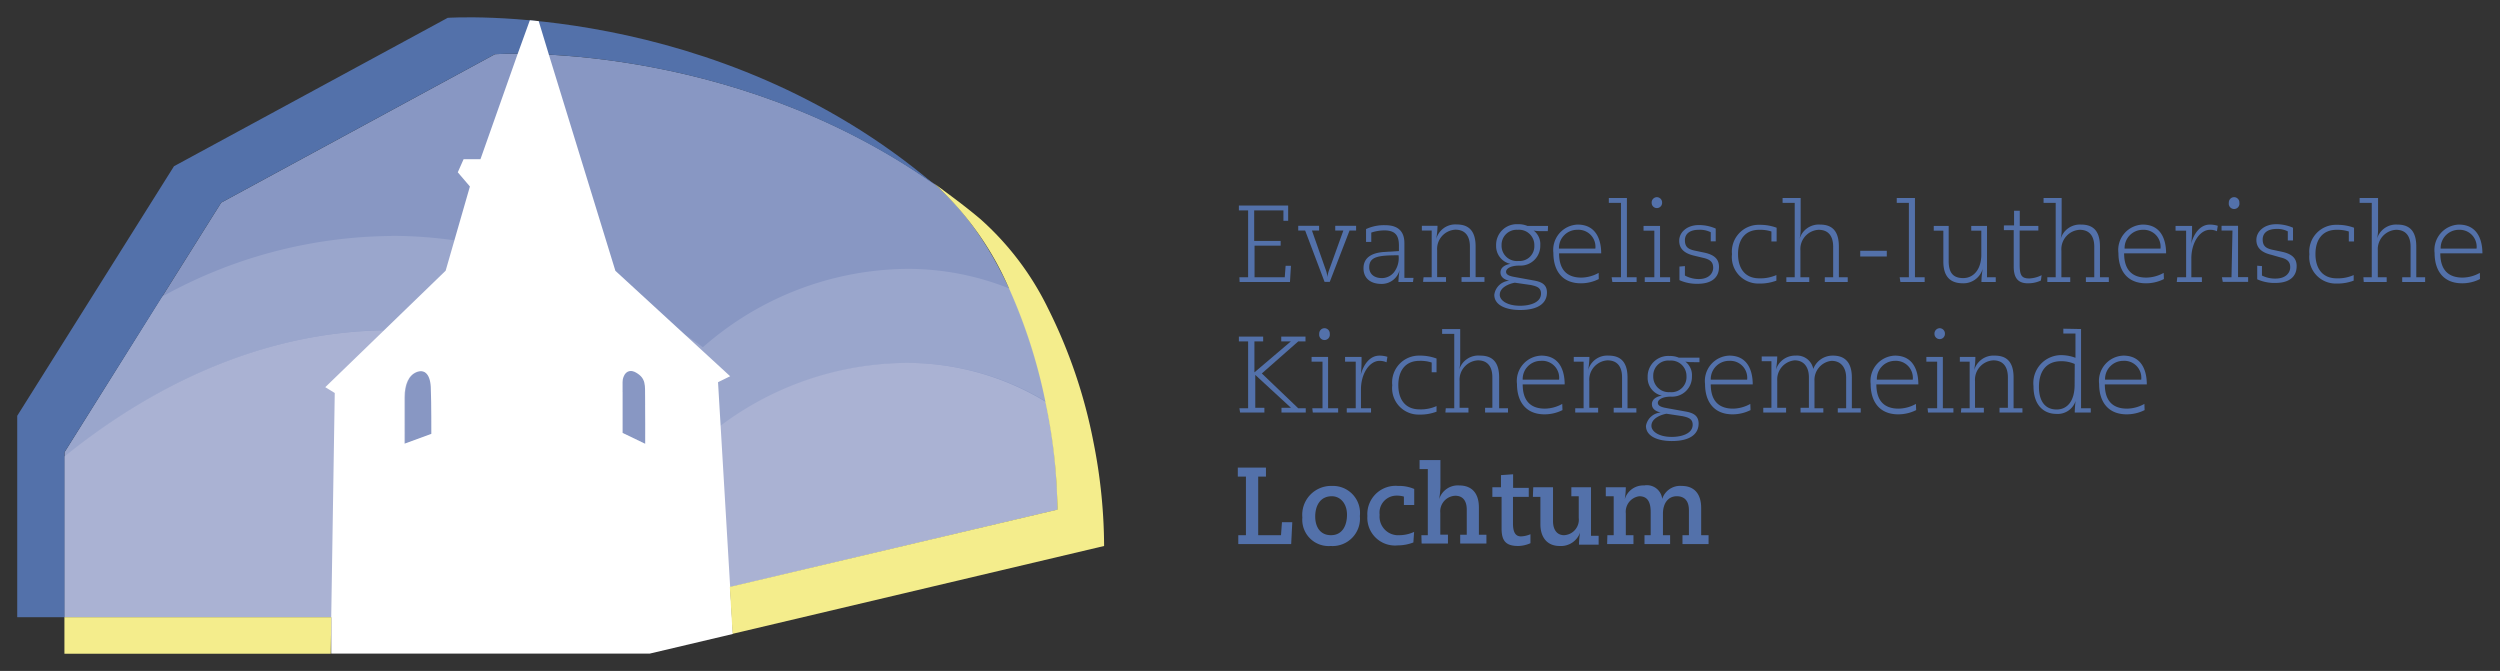 <?xml version="1.0" encoding="UTF-8"?>
<svg xmlns="http://www.w3.org/2000/svg" id="Ebene_3" data-name="Ebene 3" viewBox="0 0 206.05 55.3">
  <rect x="0" y="0" width="206.05" height="55.3" fill="#333333" stroke="none"/>
  <defs>
    <style>.cls-1,.cls-8{fill:#5371aa;}.cls-10,.cls-2{fill:#8897c3;}.cls-2,.cls-8{fill-rule:evenodd;}.cls-3{fill:#9aa6cc;}.cls-4{fill:#aab2d3;}.cls-5{fill:#dbd787;}.cls-6{fill:#e0db88;}.cls-7{fill:#e2dd89;}.cls-9{fill:none;}.cls-11{fill:#fff;}.cls-12{fill:#f4ed8c;}</style>
  </defs>
  <title>logo_lochtum</title>
  <path class="cls-1" d="M102.15,22.85h.72l0-5.51h-.76v-.4h4.06V18.2h-.39v-.86h-2.41v2.52h2.18v.39H103.4l0,2.6h2.49l.07-.94h.44l-.08,1.33h-4.15Z"></path>
  <path class="cls-1" d="M107.57,19H107v-.39h1.72V19h-.59l1.16,3.3a2,2,0,0,1,.11.54h0a2.62,2.62,0,0,1,.13-.54l1.19-3.3h-.67v-.39h1.72V19h-.54l-1.63,4.23h-.43Z"></path>
  <path class="cls-1" d="M116.46,23.24h-1.2a6.42,6.42,0,0,1,.1-1h0a1.52,1.52,0,0,1-1.51,1.16c-.81,0-1.47-.4-1.47-1.29s.7-1.27,1.67-1.34l1.25-.08c0-.14,0-.28,0-.42,0-.75-.2-1.28-1.2-1.28a3.44,3.44,0,0,0-1.08.18l0,.77h-.43l0-1.06a3.53,3.53,0,0,1,1.58-.32c1.24,0,1.58.7,1.58,1.47,0,1.09,0,2,0,2.87h.75Zm-2.56-.32a1.28,1.28,0,0,0,1-.49,1.92,1.92,0,0,0,.37-1.39c-1.65,0-2.42.1-2.42,1C112.86,22.57,113.24,22.92,113.9,22.92Z"></path>
  <path class="cls-1" d="M117.33,22.85H118L118,19h-.81v-.39h1.29a6.42,6.42,0,0,1-.11,1.1h0a1.63,1.63,0,0,1,1.69-1.21c.86,0,1.56.39,1.56,1.81,0,.84,0,1.68,0,2.53h.73v.39h-1.89v-.39h.69c0-.84,0-1.67,0-2.51s-.36-1.4-1.2-1.4a1.59,1.59,0,0,0-1.5,1.71l0,2.2h.73v.39h-1.89Z"></path>
  <path class="cls-1" d="M127.57,19.05h-.42c-.24,0-.52,0-.75-.05l0,0a1.4,1.4,0,0,1,.55,1.21,1.63,1.63,0,0,1-1.72,1.68c-.75,0-1.1.26-1.1.51s.28.36.76.44l1.49.27c.57.1,1.12.27,1.12,1s-.52,1.44-2.21,1.44c-1.2,0-2.13-.41-2.13-1.25a1.33,1.33,0,0,1,1.23-1.16v0c-.3-.07-.72-.24-.72-.69s.46-.65.82-.7h0a1.5,1.5,0,0,1-1.18-1.53,1.7,1.7,0,0,1,1.8-1.74,1.87,1.87,0,0,1,.78.14h1.7Zm-2.72,4.25c-.4.07-1.24.35-1.24,1,0,.44.58.9,1.68.9.83,0,1.72-.27,1.72-1,0-.48-.33-.6-.84-.71Zm.29-1.79a1.22,1.22,0,0,0,1.32-1.29,1.26,1.26,0,0,0-1.37-1.28,1.24,1.24,0,0,0-1.33,1.27A1.26,1.26,0,0,0,125.14,21.51Z"></path>
  <path class="cls-1" d="M131.77,23a3.24,3.24,0,0,1-1.47.35c-1.51,0-2.27-1-2.27-2.5a2.09,2.09,0,0,1,2-2.34c1.52,0,1.94,1.25,1.94,2.37h-3.47c0,1.32.62,2,1.84,2a3,3,0,0,0,1.42-.39Zm-.28-2.51A1.4,1.4,0,0,0,130,18.94a1.5,1.5,0,0,0-1.51,1.55Z"></path>
  <path class="cls-1" d="M132.83,22.85h.77l0-6.13h-1v-.4h1.49l0,6.53h.8v.39h-2Z"></path>
  <path class="cls-1" d="M135.56,22.85h.79l0-3.84h-.89v-.39h1.36l0,4.23h.83v.39h-2.09Zm1-6.6a.44.44,0,0,1,.43.47.43.43,0,1,1-.86,0A.44.44,0,0,1,136.58,16.25Z"></path>
  <path class="cls-1" d="M138.87,21.93v.78A2.42,2.42,0,0,0,140,23c.89,0,1.2-.52,1.2-.93s-.18-.67-.79-.81l-.79-.19c-.76-.18-1.22-.54-1.22-1.23s.64-1.29,1.61-1.29a3.38,3.38,0,0,1,1.4.29l0,1.05H141l0-.75a2,2,0,0,0-1-.2c-.73,0-1.13.34-1.13.86s.24.73.78.85l.86.18c.8.18,1.17.54,1.17,1.17,0,.95-.7,1.39-1.75,1.39a3.47,3.47,0,0,1-1.51-.3l0-1.12Z"></path>
  <path class="cls-1" d="M146,19.08a3,3,0,0,0-1-.14c-1.18,0-1.75.82-1.75,2s.57,2,1.75,2a3.24,3.24,0,0,0,1.41-.27v.46a3.85,3.85,0,0,1-1.43.24,2.18,2.18,0,0,1-2.23-2.42,2.21,2.21,0,0,1,2.28-2.42,3.88,3.88,0,0,1,1.4.24v1.13H146Z"></path>
  <path class="cls-1" d="M147.23,22.85h.69l0-6.13h-1v-.4h1.49V18.9a3.23,3.23,0,0,1-.1.82h0a1.65,1.65,0,0,1,1.7-1.21c.86,0,1.55.39,1.55,1.81,0,.84,0,1.68,0,2.53h.73v.39h-1.89v-.39h.69c0-.84,0-1.67,0-2.51s-.36-1.4-1.2-1.4a1.59,1.59,0,0,0-1.5,1.71l0,2.2h.73v.39h-1.89Z"></path>
  <path class="cls-1" d="M153.32,20.67h2.19v.47h-2.19Z"></path>
  <path class="cls-1" d="M156.57,22.85h.76l0-6.13h-1v-.4h1.5l0,6.53h.8v.39h-2Z"></path>
  <path class="cls-1" d="M160.61,18.62c0,1,0,1.93,0,2.89s.36,1.41,1.2,1.41,1.48-.7,1.49-1.91l0-2h-.83v-.39h1.3l0,4.23h.72v.39h-1.18a6.42,6.42,0,0,1,.11-1.1h0a1.65,1.65,0,0,1-1.61,1.21c-.94,0-1.64-.41-1.64-1.81,0-.84,0-1.68,0-2.53h-.79v-.39Z"></path>
  <path class="cls-1" d="M168.21,23.12a2.46,2.46,0,0,1-1.07.23c-.79,0-1.17-.41-1.17-1.38s0-2,0-3h-.81v-.39H166l0-1.21.47,0,0,1.25H168V19h-1.54c0,.94,0,1.87,0,2.8s.18,1.15.81,1.15a2.47,2.47,0,0,0,1-.27Z"></path>
  <path class="cls-1" d="M168.74,22.85h.69l0-6.13h-1v-.4h1.49l0,2.58a3.22,3.22,0,0,1-.09.82h0a1.65,1.65,0,0,1,1.7-1.21c.86,0,1.55.39,1.55,1.81,0,.84,0,1.68,0,2.53h.73v.39h-1.89v-.39h.69c0-.84,0-1.67,0-2.51s-.36-1.4-1.2-1.4a1.6,1.6,0,0,0-1.51,1.71v2.2h.73v.39h-1.89Z"></path>
  <path class="cls-1" d="M178.35,23a3.28,3.28,0,0,1-1.48.35c-1.5,0-2.27-1-2.27-2.5a2.09,2.09,0,0,1,2-2.34c1.52,0,1.93,1.25,1.93,2.37h-3.46c0,1.32.62,2,1.83,2a3,3,0,0,0,1.43-.39Zm-.28-2.51a1.4,1.4,0,0,0-1.46-1.55,1.5,1.5,0,0,0-1.5,1.55Z"></path>
  <path class="cls-1" d="M179.45,22.85h.73l0-3.84h-.87v-.39h1.36c0,.43,0,1-.08,1.48h0c.21-.79.71-1.59,1.55-1.59a2.16,2.16,0,0,1,.65.1l-.07.45a1.26,1.26,0,0,0-.57-.12c-.81,0-1.52,1-1.54,2.31l0,1.6h.87v.39h-2.07Z"></path>
  <path class="cls-1" d="M183.13,22.85h.79L184,19h-.9v-.39h1.36l0,4.23h.83v.39h-2.09Zm1-6.6a.44.44,0,0,1,.44.47.44.44,0,1,1-.87,0A.44.44,0,0,1,184.14,16.25Z"></path>
  <path class="cls-1" d="M186.43,21.93l0,.78a2.38,2.38,0,0,0,1.12.25c.89,0,1.21-.52,1.21-.93s-.19-.67-.79-.81L187.2,21c-.76-.18-1.23-.54-1.23-1.23s.65-1.29,1.61-1.29a3.39,3.39,0,0,1,1.41.29v1.05h-.43l0-.75a1.87,1.87,0,0,0-.94-.2c-.73,0-1.13.34-1.13.86s.24.73.78.85l.85.18c.8.18,1.17.54,1.17,1.17,0,.95-.7,1.39-1.74,1.39a3.47,3.47,0,0,1-1.51-.3l0-1.12Z"></path>
  <path class="cls-1" d="M193.59,19.08a3.09,3.09,0,0,0-1-.14c-1.18,0-1.75.82-1.75,2s.57,2,1.75,2a3.16,3.16,0,0,0,1.4-.27v.46a3.76,3.76,0,0,1-1.42.24,2.18,2.18,0,0,1-2.23-2.42,2.2,2.2,0,0,1,2.27-2.42,3.9,3.9,0,0,1,1.41.24v1.13h-.43Z"></path>
  <path class="cls-1" d="M194.79,22.85h.69l0-6.13h-1v-.4H196l0,2.58a3.23,3.23,0,0,1-.1.82h0a1.64,1.64,0,0,1,1.69-1.21c.87,0,1.56.39,1.56,1.81,0,.84,0,1.68,0,2.53h.73v.39h-1.89v-.39h.69c0-.84,0-1.67,0-2.51s-.36-1.4-1.2-1.4a1.6,1.6,0,0,0-1.5,1.71l0,2.2h.73v.39h-1.89Z"></path>
  <path class="cls-1" d="M204.4,23a3.24,3.24,0,0,1-1.47.35c-1.51,0-2.27-1-2.27-2.5a2.09,2.09,0,0,1,2-2.34c1.52,0,1.94,1.25,1.94,2.37h-3.47c0,1.32.62,2,1.84,2a3,3,0,0,0,1.42-.39Zm-.28-2.51a1.4,1.4,0,0,0-1.45-1.55,1.5,1.5,0,0,0-1.51,1.55Z"></path>
  <path class="cls-1" d="M102.15,33.65h.72l0-5.51h-.76v-.4h2v.4h-.72v2.55l3-2.55h-.79v-.4h2v.4H107l-3,2.64,3,2.87h.62V34h-2v-.39h.78l-2.94-2.71,0,2.71h.75V34h-2Z"></path>
  <path class="cls-1" d="M108.16,33.65H109l0-3.84h-.9v-.39h1.36l0,4.23h.83V34h-2.09Zm1-6.6a.44.44,0,0,1,.44.47.44.44,0,1,1-.87,0A.44.44,0,0,1,109.17,27.05Z"></path>
  <path class="cls-1" d="M111,33.65h.74l0-3.84h-.88v-.39h1.36c0,.43,0,1-.07,1.48h0c.21-.79.71-1.59,1.55-1.59a2.16,2.16,0,0,1,.65.1l-.07.45a1.45,1.45,0,0,0-.57-.12c-.81,0-1.52,1-1.54,2.31l0,1.6H113V34H111Z"></path>
  <path class="cls-1" d="M118,29.88a3,3,0,0,0-1-.14c-1.18,0-1.75.82-1.75,2s.57,2,1.75,2a3.16,3.16,0,0,0,1.4-.27v.46a3.76,3.76,0,0,1-1.42.24,2.18,2.18,0,0,1-2.23-2.42A2.21,2.21,0,0,1,117,29.31a3.88,3.88,0,0,1,1.4.24v1.13H118Z"></path>
  <path class="cls-1" d="M119.16,33.65h.7l0-6.13h-1v-.4h1.49l0,2.58a2.84,2.84,0,0,1-.1.82h0A1.65,1.65,0,0,1,122,29.31c.87,0,1.56.39,1.56,1.81,0,.84,0,1.68,0,2.53h.73V34h-1.89v-.39H123c0-.84,0-1.67,0-2.51s-.36-1.4-1.19-1.4a1.6,1.6,0,0,0-1.51,1.71v2.2h.73V34h-1.9Z"></path>
  <path class="cls-1" d="M128.78,33.8a3.28,3.28,0,0,1-1.48.35c-1.5,0-2.27-1-2.27-2.5a2.09,2.09,0,0,1,2-2.34c1.52,0,1.93,1.25,1.93,2.37h-3.46c0,1.32.62,2,1.83,2a3,3,0,0,0,1.43-.39Zm-.28-2.51A1.4,1.4,0,0,0,127,29.74a1.5,1.5,0,0,0-1.5,1.55Z"></path>
  <path class="cls-1" d="M129.83,33.65h.69l0-3.84h-.81v-.39H131a6.42,6.42,0,0,1-.11,1.1h0a1.63,1.63,0,0,1,1.69-1.21c.86,0,1.56.39,1.56,1.81,0,.84,0,1.68,0,2.53h.73V34H133v-.39h.69c0-.84,0-1.67,0-2.51s-.36-1.4-1.2-1.4a1.6,1.6,0,0,0-1.5,1.71l0,2.2h.73V34h-1.89Z"></path>
  <path class="cls-1" d="M140.07,29.85h-.42c-.24,0-.51,0-.75-.05l0,0a1.4,1.4,0,0,1,.55,1.21,1.63,1.63,0,0,1-1.72,1.68c-.74,0-1.09.26-1.09.51s.28.36.75.44l1.5.27c.56.1,1.11.27,1.11,1s-.52,1.44-2.21,1.44c-1.2,0-2.13-.41-2.13-1.25A1.33,1.33,0,0,1,136.88,34v0c-.31-.07-.73-.24-.73-.69s.46-.65.83-.7h0a1.49,1.49,0,0,1-1.18-1.53,1.69,1.69,0,0,1,1.79-1.74,1.84,1.84,0,0,1,.78.14h1.7Zm-2.72,4.25c-.4.07-1.24.35-1.24,1,0,.44.58.91,1.68.91.83,0,1.72-.28,1.72-1,0-.48-.33-.6-.84-.71Zm.29-1.78A1.24,1.24,0,0,0,139,31a1.27,1.27,0,0,0-1.38-1.28A1.24,1.24,0,0,0,136.26,31,1.28,1.28,0,0,0,137.64,32.32Z"></path>
  <path class="cls-1" d="M144.28,33.8a3.32,3.32,0,0,1-1.48.35c-1.5,0-2.27-1-2.27-2.5a2.09,2.09,0,0,1,2-2.34c1.52,0,1.93,1.25,1.93,2.37H141c0,1.32.63,2,1.84,2a3,3,0,0,0,1.42-.39ZM144,31.29a1.4,1.4,0,0,0-1.46-1.55A1.51,1.51,0,0,0,141,31.29Z"></path>
  <path class="cls-1" d="M151.47,33.65h.69c0-.84,0-1.67,0-2.51s-.42-1.4-1.21-1.4a1.58,1.58,0,0,0-1.4,1.67l0,2.24h.73V34H148.4v-.39h.69c0-.84,0-1.67,0-2.51s-.41-1.4-1.17-1.4a1.58,1.58,0,0,0-1.44,1.67l0,2.24h.73V34h-1.88v-.39H146l0-3.84h-.8v-.39h1.28a6.42,6.42,0,0,1-.11,1.1h0A1.65,1.65,0,0,1,148,29.31a1.36,1.36,0,0,1,1.45,1.1,1.7,1.7,0,0,1,1.63-1.1c.89,0,1.55.47,1.55,1.81,0,.84,0,1.68,0,2.53h.73V34h-1.89Z"></path>
  <path class="cls-1" d="M157.93,33.8a3.28,3.28,0,0,1-1.48.35c-1.5,0-2.27-1-2.27-2.5a2.09,2.09,0,0,1,2-2.34c1.52,0,1.93,1.25,1.93,2.37h-3.46c0,1.32.62,2,1.83,2a3,3,0,0,0,1.43-.39Zm-.28-2.51a1.4,1.4,0,0,0-1.46-1.55,1.5,1.5,0,0,0-1.5,1.55Z"></path>
  <path class="cls-1" d="M158.87,33.65h.79l0-3.84h-.89v-.39h1.36l0,4.23H161V34h-2.09Zm1-6.6a.44.44,0,0,1,.43.47.43.43,0,1,1-.86,0A.44.44,0,0,1,159.89,27.05Z"></path>
  <path class="cls-1" d="M161.65,33.65h.69l0-3.84h-.81v-.39h1.28a6.25,6.25,0,0,1-.1,1.1h0a1.65,1.65,0,0,1,1.7-1.21c.86,0,1.55.39,1.55,1.81,0,.84,0,1.68,0,2.53h.73V34H164.8v-.39h.69c0-.84,0-1.67,0-2.51s-.37-1.4-1.2-1.4a1.6,1.6,0,0,0-1.51,1.71v2.2h.73V34h-1.89Z"></path>
  <path class="cls-1" d="M171.52,27.12l0,6.53h.8V34H171a9,9,0,0,1,.07-.95h0a1.55,1.55,0,0,1-1.63,1.06c-.76,0-1.84-.48-1.84-2.29a2.3,2.3,0,0,1,2.32-2.55,3.4,3.4,0,0,1,1.14.22l0-2h-1v-.4ZM171,30a2.72,2.72,0,0,0-1.11-.23c-1.29,0-1.84.89-1.84,2.12,0,1,.38,1.86,1.46,1.86.91,0,1.47-.74,1.48-2Z"></path>
  <path class="cls-1" d="M176.76,33.8a3.28,3.28,0,0,1-1.48.35c-1.5,0-2.27-1-2.27-2.5a2.09,2.09,0,0,1,2-2.34c1.52,0,1.93,1.25,1.93,2.37h-3.46c0,1.32.62,2,1.83,2a3,3,0,0,0,1.43-.39Zm-.28-2.51A1.4,1.4,0,0,0,175,29.74a1.5,1.5,0,0,0-1.5,1.55Z"></path>
  <path class="cls-1" d="M102.06,44.11h.63l0-4.83h-.67v-.74h2.32v.74h-.64l0,4.83h1.88l.08-1.07h.85l-.09,1.8h-4.36Z"></path>
  <path class="cls-1" d="M109.79,40.05a2.23,2.23,0,0,1,2.29,2.48A2.26,2.26,0,0,1,109.67,45a2.17,2.17,0,0,1-2.33-2.35A2.38,2.38,0,0,1,109.79,40.05Zm-.09,4.06c.92,0,1.32-.77,1.32-1.69s-.55-1.52-1.25-1.52c-1,0-1.37.84-1.37,1.67S108.79,44.11,109.7,44.11Z"></path>
  <path class="cls-1" d="M115.71,40.93a2,2,0,0,0-.6-.08,1.4,1.4,0,0,0-1.4,1.58,1.53,1.53,0,0,0,1.64,1.68,2.92,2.92,0,0,0,1.2-.27l-.06.87a3.57,3.57,0,0,1-1.28.24,2.28,2.28,0,0,1-2.51-2.42,2.33,2.33,0,0,1,2.52-2.48,3.2,3.2,0,0,1,1.34.25v1.32h-.85Z"></path>
  <path class="cls-1" d="M117.15,44.11h.53l0-5.45H117v-.74h1.72l0,2.24a7.1,7.1,0,0,1-.11,1h0a1.61,1.61,0,0,1,1.65-1.15c1.1,0,1.63.7,1.63,1.81,0,.75,0,1.5,0,2.25h.62v.73h-2.16v-.73h.54c0-.69,0-1.38,0-2.07s-.3-1.14-.94-1.14a1.29,1.29,0,0,0-1.24,1.42l0,1.79h.63v.73h-2.17Z"></path>
  <path class="cls-1" d="M123,40.16h.71l0-1,1-.07,0,1.12H126v.74H124.7c0,.75,0,1.49,0,2.19s.19,1.07.66,1.07a2.18,2.18,0,0,0,.78-.18l0,.74a2.58,2.58,0,0,1-1,.23c-1,0-1.38-.39-1.38-1.44,0-.6,0-1.8,0-2.61H123Z"></path>
  <path class="cls-1" d="M126.37,40.16H128c0,.93,0,1.87,0,2.8,0,.66.3,1.15.91,1.15a1.28,1.28,0,0,0,1.21-1.43l0-1.78h-.61v-.74h1.62l0,4h.63v.73h-1.62a6.73,6.73,0,0,1,.09-1h0A1.67,1.67,0,0,1,128.54,45c-1,0-1.58-.69-1.58-1.79,0-.77,0-1.51,0-2.26h-.62Z"></path>
  <path class="cls-1" d="M132.48,44.11H133l0-3.21h-.65v-.74H134a6.85,6.85,0,0,1-.09,1h0a1.59,1.59,0,0,1,1.6-1.15A1.27,1.27,0,0,1,137,41.12h0a1.55,1.55,0,0,1,1.6-1.07c1.08,0,1.61.7,1.61,1.81,0,.75,0,1.5,0,2.25h.61v.73h-2.15v-.73h.53c0-.69,0-1.38,0-2.07s-.31-1.14-1-1.14-1.13.55-1.14,1.42l0,1.79h.59v.73h-2.11v-.73h.51l0-1.89c0-.72-.18-1.32-.94-1.32A1.29,1.29,0,0,0,134,42.32l0,1.79h.63v.73h-2.17Z"></path>
  <path class="cls-2" d="M5.31,37.28V50.87H49.67L87.15,42c0-9.58-3.64-21.28-10.12-26.82C59.92,3.16,40.79,4.47,40.79,4.47L18.23,16.7,5.31,37.28"></path>
  <path class="cls-3" d="M32.21,19.45a39.52,39.52,0,0,0-18.85,5l-8,12.82v.34c6.2-5,15.51-10.4,26.9-10.4,7.7,0,16.35,2.46,25.64,9.17a25.83,25.83,0,0,1,16.79-6.46,22,22,0,0,1,11.55,3.19,44.69,44.69,0,0,0-3-9.31,22.53,22.53,0,0,0-8.52-1.64,25.83,25.83,0,0,0-16.79,6.46c-9.29-6.71-17.94-9.18-25.64-9.18"></path>
  <path class="cls-4" d="M32.21,27.22c-11.39,0-20.7,5.39-26.9,10.4V50.87H49.67L87.15,42h0a44.32,44.32,0,0,0-1-8.9,22,22,0,0,0-11.55-3.19,25.83,25.83,0,0,0-16.79,6.46c-9.29-6.71-17.94-9.17-25.64-9.17"></path>
  <path class="cls-5" d="M77,15.2a25.24,25.24,0,0,1,6.13,8.61h0A25.27,25.27,0,0,0,77,15.2"></path>
  <path class="cls-6" d="M83.16,23.81a44.69,44.69,0,0,1,3,9.31h0a43.71,43.71,0,0,0-3-9.31h0"></path>
  <path class="cls-7" d="M87.15,42,49.67,50.87h0L87.15,42h0m-1-8.9a44.32,44.32,0,0,1,1,8.9,44.51,44.51,0,0,0-.94-8.89h0"></path>
  <path class="cls-8" d="M18.23,16.7,40.79,4.47S59.92,3.16,77,15.2l0,0C59-.06,36.9,1.47,36.9,1.47L14.34,13.7,1.42,34.27v16.6H5.31V37.28Z"></path>
  <path class="cls-9" d="M52.41,30.7c-.71-.4-1.1.24-1.1.79v4.19l1.87.9s0-2.95,0-3.87S53.28,31.19,52.41,30.7Z"></path>
  <path class="cls-9" d="M34.39,30.66c-.71.26-1,1-1,2.1v3.81l2.21-.81s0-2.59,0-3.64C35.56,30.85,35.06,30.42,34.39,30.66Z"></path>
  <path class="cls-9" d="M34.39,30.66c-.71.26-1,1-1,2.1v3.81l2.21-.81s0-2.59,0-3.64C35.56,30.85,35.06,30.42,34.39,30.66Z"></path>
  <path class="cls-9" d="M53.17,32.71c0-.91.11-1.52-.76-2-.71-.4-1.1.24-1.1.79v4.19l1.87.9S53.19,33.63,53.17,32.71Z"></path>
  <path class="cls-10" d="M35.56,32.12c0-1.27-.5-1.7-1.17-1.46s-1,1-1,2.1v3.81l2.21-.81S35.56,33.17,35.56,32.12Z"></path>
  <path class="cls-10" d="M53.17,32.71c0-.91.11-1.52-.76-2-.71-.4-1.1.24-1.1.79v4.19l1.87.9S53.19,33.63,53.17,32.71Z"></path>
  <path class="cls-11" d="M60.18,48.39l-1-16.89,1-.49-9.46-8.69L45.24,4.51,44.4,1.74l-.73-.07-1,2.76-3.07,8.69-1.39,0-.48,1.08,1,1.17-2,6.94-9.92,9.6.78.48L27.3,50.87l0,3H53.55l6.86-1.62ZM35.55,35.76l-2.21.81V32.76c0-1.09.34-1.84,1-2.1s1.17.19,1.17,1.46C35.56,33.17,35.55,35.76,35.55,35.76Zm17.63.82-1.87-.9V31.49c0-.55.39-1.19,1.1-.79.87.49.74,1.1.76,2S53.18,36.58,53.18,36.58Z"></path>
  <polygon class="cls-12" points="5.31 50.87 5.31 53.88 27.26 53.88 27.3 50.87 5.31 50.87"></polygon>
  <path class="cls-12" d="M91,45a44.4,44.4,0,0,0-.88-8.58,42.52,42.52,0,0,0-3.74-11,23.79,23.79,0,0,0-5.56-7.35c-1.25-1.06-2.54-2-3.83-2.95a25.27,25.27,0,0,1,6.16,8.62,43.71,43.71,0,0,1,3,9.31A44.51,44.51,0,0,1,87.15,42l-27,6.37.23,3.87L91,45"></path>
</svg>
